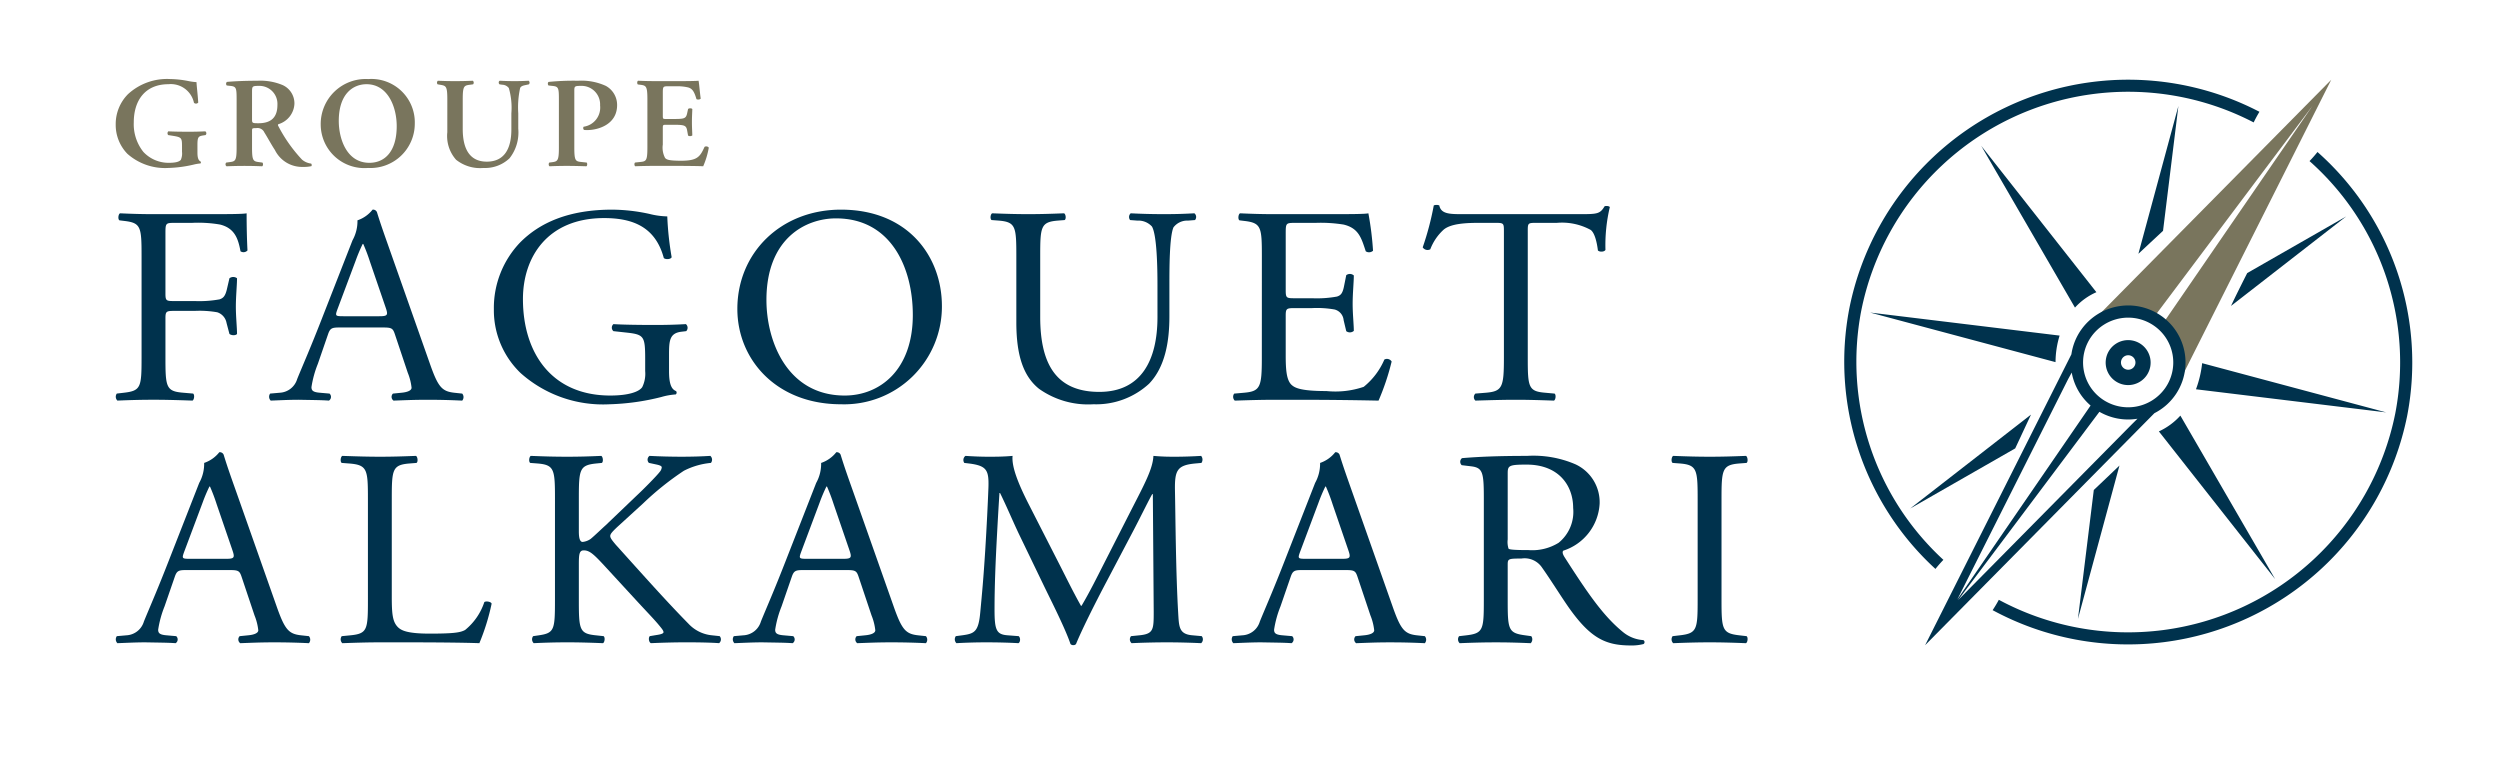 <svg id="e205eb52-3f1c-46bb-8120-bad1265d8885" data-name="Logo Client" xmlns="http://www.w3.org/2000/svg" width="225" height="70" viewBox="0 0 225 70"><rect width="225" height="70" fill="none"/><path d="M21.752,51.939c-.183-.558-.288-.633-1.074-.633H16.724c-.655,0-.811.075-.995.607l-.918,2.658a9.432,9.432,0,0,0-.576,2.1c0,.304.131.457.76.507l.863.076a.398.398,0,0,1-.052.633c-.68-.051-1.493-.051-2.724-.076-.865,0-1.807.05-2.514.076a.484.484,0,0,1-.052-.633l.863-.076a1.73,1.73,0,0,0,1.571-1.24c.472-1.165,1.205-2.809,2.305-5.645L17.93,43.459a3.52,3.52,0,0,0,.444-1.796,2.946,2.946,0,0,0,1.363-.962.372.372,0,0,1,.393.228c.339,1.113.758,2.278,1.152,3.391l3.587,10.175c.76,2.177,1.101,2.557,2.226,2.683l.707.076a.482.482,0,0,1,0,.633c-1.073-.051-1.989-.076-3.168-.076-1.257,0-2.253.05-3.011.076a.416.416,0,0,1-.053-.633l.76-.076c.55-.05.916-.203.916-.455a5.031,5.031,0,0,0-.341-1.341Zm-5.185-2.253c-.209.582-.183.607.549.607h3.222c.758,0,.811-.101.576-.784l-1.413-4.125a16.657,16.657,0,0,0-.602-1.595h-.053a15.307,15.307,0,0,0-.628,1.494Z" fill="#00324d"/><path d="M33.113,44.903c0-2.658-.052-3.063-1.703-3.19l-.654-.05c-.158-.101-.106-.557.052-.633,1.466.05,2.356.076,3.404.076,1.022,0,1.912-.026,3.222-.076.156.076.209.532.052.633l-.628.05c-1.545.126-1.598.532-1.598,3.19V53.71c0,1.595.08,2.253.55,2.733.288.279.786.583,2.855.583,2.226,0,2.777-.101,3.196-.329a5.419,5.419,0,0,0,1.728-2.507c.158-.126.655-.025.655.153a19.784,19.784,0,0,1-1.101,3.544c-1.335-.051-3.823-.076-6.52-.076H34.213c-1.099,0-1.937.025-3.404.076a.478.478,0,0,1-.052-.633l.785-.076c1.52-.151,1.571-.507,1.571-3.163Z" fill="#00324d"/><path d="M49.948,44.903c0-2.658-.053-3.063-1.571-3.19l-.655-.05c-.157-.101-.105-.557.053-.633,1.282.05,2.12.076,3.299.076,1.022,0,1.912-.026,3.038-.076.158.076.209.532.053.633l-.499.05c-1.518.153-1.57.532-1.57,3.19v2.909c0,.482.052.962.339.962a1.522,1.522,0,0,0,.733-.278c.367-.304,1.048-.962,1.335-1.216l2.83-2.707c.497-.457,1.78-1.748,2.042-2.102a.728.728,0,0,0,.183-.405c0-.1-.105-.176-.446-.253l-.707-.151a.414.414,0,0,1,.053-.633c.916.05,1.964.076,2.88.076s1.807-.026,2.592-.076a.458.458,0,0,1,.053.633,6.64,6.64,0,0,0-2.436.708,26.164,26.164,0,0,0-3.666,2.936l-2.356,2.151c-.367.354-.603.583-.603.784,0,.178.158.38.499.786,2.488,2.758,4.505,5.036,6.546,7.112a3.309,3.309,0,0,0,2.095,1.037l.707.076a.432.432,0,0,1-.052.633c-.68-.051-1.703-.076-2.933-.076-1.074,0-1.99.025-3.194.076-.184-.051-.263-.482-.106-.633l.603-.101c.366-.051.629-.126.629-.253,0-.153-.184-.355-.367-.583-.497-.607-1.177-1.291-2.173-2.379L55.081,51.66c-1.493-1.62-1.912-2.127-2.541-2.127-.393,0-.444.329-.444,1.216v3.265c0,2.657.052,3.012,1.518,3.163l.707.076c.158.101.105.557-.052.633-1.284-.051-2.173-.076-3.196-.076-1.073,0-1.964.025-3.038.076a.476.476,0,0,1-.052-.633l.524-.076c1.387-.203,1.44-.507,1.44-3.163Z" fill="#00324d"/><path d="M77.284,51.939c-.183-.558-.288-.633-1.074-.633H72.255c-.655,0-.811.075-.995.607l-.918,2.658a9.432,9.432,0,0,0-.576,2.1c0,.304.131.457.76.507l.863.076a.398.398,0,0,1-.052.633c-.68-.051-1.493-.051-2.724-.076-.865,0-1.807.05-2.514.076a.484.484,0,0,1-.052-.633l.863-.076a1.73,1.73,0,0,0,1.571-1.24c.472-1.165,1.205-2.809,2.305-5.645l2.672-6.833a3.52,3.52,0,0,0,.444-1.796,2.945,2.945,0,0,0,1.363-.962.372.372,0,0,1,.393.228c.339,1.113.758,2.278,1.152,3.391L80.4,54.495c.76,2.177,1.101,2.557,2.226,2.683l.707.076a.482.482,0,0,1,0,.633c-1.073-.051-1.989-.076-3.168-.076-1.257,0-2.253.05-3.011.076a.416.416,0,0,1-.053-.633l.76-.076c.55-.05.916-.203.916-.455a5.031,5.031,0,0,0-.341-1.341Zm-5.185-2.253c-.21.582-.183.607.549.607H75.87c.758,0,.811-.101.576-.784L75.032,45.383a16.657,16.657,0,0,0-.602-1.595h-.053a15.307,15.307,0,0,0-.628,1.494Z" fill="#00324d"/><path d="M95.48,51.052c.602,1.19,1.177,2.354,1.806,3.469h.053c.707-1.19,1.362-2.507,2.017-3.798l2.461-4.833c1.179-2.303,1.939-3.695,1.99-4.86.891.076,1.44.076,1.965.076.654,0,1.518-.026,2.33-.076a.517.517,0,0,1,.027.633l-.55.05c-1.65.153-1.859.633-1.833,2.404.052,2.683.078,7.365.288,11.01.078,1.266.052,1.949,1.284,2.05l.838.076a.455.455,0,0,1-.053.633c-1.073-.051-2.147-.076-3.09-.076-.916,0-2.095.025-3.169.076a.457.457,0,0,1-.052-.633l.758-.076c1.284-.126,1.284-.532,1.284-2.151l-.078-10.554h-.053c-.183.278-1.179,2.303-1.701,3.29L99.67,52.192c-1.179,2.228-2.358,4.607-2.828,5.77a.31.31,0,0,1-.263.101.322.322,0,0,1-.235-.101c-.446-1.341-1.703-3.821-2.305-5.061l-2.358-4.886c-.55-1.163-1.101-2.48-1.676-3.644h-.053c-.103,1.569-.183,3.037-.261,4.504-.078,1.545-.183,3.796-.183,5.948,0,1.874.156,2.278,1.179,2.354l.995.076c.183.151.156.557-.027.633-.89-.051-1.912-.076-2.906-.076-.838,0-1.781.025-2.671.076a.488.488,0,0,1-.053-.633l.576-.076c1.101-.151,1.466-.304,1.624-2.075.158-1.671.288-3.062.446-5.569.131-2.1.235-4.252.288-5.644.053-1.593-.157-1.974-1.754-2.176l-.419-.05a.463.463,0,0,1,.105-.633c.785.05,1.413.076,2.069.076.602,0,1.31,0,2.173-.076-.105.987.55,2.557,1.362,4.175Z" fill="#00324d"/><path d="M122.184,51.939c-.183-.558-.288-.633-1.073-.633h-3.955c-.654,0-.811.075-.995.607l-.916,2.658a9.387,9.387,0,0,0-.577,2.1c0,.304.131.457.76.507l.865.076a.399.399,0,0,1-.053.633c-.682-.051-1.493-.051-2.724-.076-.865,0-1.807.05-2.514.076a.487.487,0,0,1-.053-.633l.865-.076a1.73,1.73,0,0,0,1.571-1.24c.472-1.165,1.205-2.809,2.305-5.645l2.672-6.833a3.54,3.54,0,0,0,.446-1.796,2.929,2.929,0,0,0,1.361-.962.373.373,0,0,1,.394.228c.341,1.113.76,2.278,1.152,3.391l3.588,10.175c.758,2.177,1.099,2.557,2.225,2.683l.708.076a.485.485,0,0,1,0,.633c-1.074-.051-1.992-.076-3.169-.076-1.257,0-2.253.05-3.013.076a.415.415,0,0,1-.052-.633l.76-.076c.549-.05.916-.203.916-.455a5.031,5.031,0,0,0-.341-1.341ZM117,49.686c-.209.582-.184.607.55.607h3.221c.76,0,.811-.101.576-.784l-1.413-4.125a16.231,16.231,0,0,0-.603-1.595h-.052a15.307,15.307,0,0,0-.628,1.494Z" fill="#00324d"/><path d="M133.545,44.928c0-2.404-.078-2.834-1.152-2.961l-.838-.101a.414.414,0,0,1,.026-.633c1.467-.126,3.274-.203,5.84-.203a9.547,9.547,0,0,1,4.373.759,3.758,3.758,0,0,1,2.173,3.542A4.714,4.714,0,0,1,140.695,49.56c-.131.151,0,.404.13.607,2.095,3.265,3.483,5.29,5.264,6.734a3.197,3.197,0,0,0,1.807.708.208.208,0,0,1,.026.354,4.19,4.19,0,0,1-1.152.128c-2.226,0-3.562-.633-5.421-3.19-.682-.937-1.756-2.683-2.567-3.821a1.889,1.889,0,0,0-1.859-.811c-1.179,0-1.23.025-1.23.557v3.19c0,2.657.052,2.961,1.57,3.163l.55.076a.483.483,0,0,1-.052.633c-1.179-.051-2.068-.076-3.116-.076-1.101,0-2.043.025-3.274.076a.476.476,0,0,1-.053-.633l.655-.076c1.518-.178,1.571-.507,1.571-3.163Zm2.148,3.619a1.942,1.942,0,0,0,.078.836c.078.076.471.126,1.807.126a4.509,4.509,0,0,0,2.697-.658,3.578,3.578,0,0,0,1.309-3.139c0-1.999-1.282-3.898-4.19-3.898-1.623,0-1.701.101-1.701.811Z" fill="#00324d"/><path d="M152.789,44.953c0-2.683-.053-3.114-1.598-3.24l-.654-.05c-.158-.101-.106-.557.052-.633,1.309.05,2.2.076,3.3.076,1.048,0,1.937-.026,3.246-.076.158.076.21.532.053.633l-.655.05c-1.545.126-1.597.557-1.597,3.24v9.01c0,2.683.052,3.037,1.597,3.215l.655.076c.157.101.105.557-.053.633-1.309-.051-2.199-.076-3.246-.076-1.101,0-1.992.025-3.3.076a.478.478,0,0,1-.052-.633l.654-.076c1.545-.178,1.598-.532,1.598-3.215Z" fill="#00324d"/><path d="M17.77,13.728c0,.405.059.705.286.809a.135.135,0,0,1-.011.174,3.548,3.548,0,0,0-.576.093,11.152,11.152,0,0,1-2.32.312,5.107,5.107,0,0,1-3.683-1.273,3.728,3.728,0,0,1-1.052-2.647A3.814,3.814,0,0,1,11.514,8.48,5.194,5.194,0,0,1,15.33,7.115a8.925,8.925,0,0,1,1.591.173,4.883,4.883,0,0,0,.765.104c.011.347.095.937.155,1.838a.264.264,0,0,1-.383.024,2.129,2.129,0,0,0-2.296-1.675c-2.105,0-3.122,1.467-3.122,3.433a3.999,3.999,0,0,0,.862,2.658,3.096,3.096,0,0,0,2.307.983c.574,0,.922-.092,1.064-.265a1.423,1.423,0,0,0,.108-.729v-.416c0-.82-.011-.89-.813-1.018l-.43-.068a.243.243,0,0,1,.011-.336c.467.024,1.04.035,1.866.035.538,0,.946-.011,1.46-.035a.209.209,0,0,1,.024.336l-.215.033c-.443.069-.514.162-.514.868Z" fill="#79755d"/><path d="M21.296,9.035c0-1.11-.013-1.249-.574-1.306L20.41,7.694a.227.227,0,0,1,.013-.323c.753-.069,1.77-.104,2.75-.104a5.169,5.169,0,0,1,2.272.393,1.809,1.809,0,0,1,1.053,1.688,2.015,2.015,0,0,1-1.436,1.827c-.071.035-.047.126,0,.196A13.373,13.373,0,0,0,27.18,14.364a1.546,1.546,0,0,0,.824.358.207.207,0,0,1,.025.232,3.358,3.358,0,0,1-.791.069A2.724,2.724,0,0,1,24.74,13.498c-.323-.486-.658-1.122-.946-1.573a.673.673,0,0,0-.74-.393c-.359,0-.371.011-.371.254v1.48c0,1.226.108,1.26.67,1.33l.263.035c.084.081.071.289-.024.335-.527-.022-1.064-.035-1.591-.035s-1.064.013-1.615.035a.222.222,0,0,1-.024-.335l.263-.035c.563-.069.67-.104.67-1.33Zm1.387,1.664c0,.371,0,.393.574.393,1.172,0,1.711-.554,1.711-1.653a1.621,1.621,0,0,0-1.651-1.71c-.622,0-.634.035-.634.566Z" fill="#79755d"/><path d="M37.331,11.139a3.993,3.993,0,0,1-4.21,3.977A3.934,3.934,0,0,1,28.864,11.22a4.052,4.052,0,0,1,4.281-4.104A3.908,3.908,0,0,1,37.331,11.139ZM30.49,10.884c0,1.596.705,3.769,2.752,3.769,1.363,0,2.462-.983,2.462-3.305,0-1.746-.813-3.769-2.714-3.769C31.794,7.579,30.49,8.423,30.49,10.884Z" fill="#79755d"/><path d="M40.259,8.966c0-1.226-.109-1.248-.67-1.341L39.385,7.59a.228.228,0,0,1,.025-.323c.478.022,1.016.035,1.542.035.539,0,1.077-.013,1.603-.035a.228.228,0,0,1,.024.323l-.264.035c-.561.069-.669.115-.669,1.341v2.647c0,1.595.501,2.936,2.165,2.936,1.566,0,2.212-1.144,2.212-2.901v-1.445a6.417,6.417,0,0,0-.228-2.278.772.772,0,0,0-.598-.3L44.959,7.59c-.107-.08-.096-.289.024-.323.406.022.86.035,1.327.035.503,0,.825-.013,1.268-.035a.219.219,0,0,1,.024.323l-.263.058c-.228.046-.443.092-.527.276a8.1,8.1,0,0,0-.168,2.278v1.376a3.758,3.758,0,0,1-.789,2.671,3.202,3.202,0,0,1-2.344.868,3.463,3.463,0,0,1-2.464-.74,3.218,3.218,0,0,1-.789-2.475Z" fill="#79755d"/><path d="M50.301,9.035c0-1.052-.013-1.237-.514-1.295l-.419-.046c-.084-.08-.084-.278.013-.323a22.58,22.58,0,0,1,2.643-.104,5.264,5.264,0,0,1,2.499.462,1.953,1.953,0,0,1,1.017,1.734c0,1.757-1.733,2.243-2.679,2.243a2.304,2.304,0,0,1-.299-.013.224.224,0,0,1-.035-.289A1.737,1.737,0,0,0,54.008,9.486a1.666,1.666,0,0,0-1.71-1.757c-.598,0-.61.035-.61.486v5.051c0,1.226.107,1.26.67,1.317l.443.047c.071.081.059.289-.025.335-.705-.022-1.243-.035-1.77-.035s-1.064.013-1.542.035c-.096-.046-.108-.254-.025-.335l.191-.024c.563-.07.67-.115.67-1.341Z" fill="#79755d"/><path d="M58.266,8.966c0-1.226-.108-1.272-.67-1.341l-.191-.024c-.082-.08-.071-.289.025-.335.454.022,1.015.035,1.542.035h2.285c.765,0,1.458-.013,1.613-.035.049.196.12,1.109.193,1.606-.049.093-.288.117-.383.047-.193-.67-.371-.948-.754-1.052a4.175,4.175,0,0,0-.957-.104h-.802c-.514,0-.514.022-.514.681v1.954c0,.3.013.311.288.311h.574c1.041,0,1.219-.011,1.327-.508l.084-.393c.096-.081.323-.081.383.011-.011.312-.036.729-.036,1.156,0,.44.025.844.036,1.213a.348.348,0,0,1-.383.013l-.084-.462c-.084-.486-.286-.509-1.327-.509H59.94c-.275,0-.288.024-.288.312v1.469a1.989,1.989,0,0,0,.204,1.202c.144.162.346.243,1.351.254,1.52.011,1.782-.312,2.201-1.248a.288.288,0,0,1,.383.069,7.263,7.263,0,0,1-.503,1.675c-.527-.022-1.555-.035-2.954-.035H58.971c-.527,0-1.256.013-1.793.035-.096-.046-.107-.254-.024-.335l.441-.047c.563-.057.67-.092.67-1.317Z" fill="#79755d"/><path d="M193.951,28.416l14.18-18.9-13.377,19.47a4.83,4.83,0,0,1,1.59,4.427l.202.143L209.812,7.178,189.02,28.217l.202.143A4.903,4.903,0,0,1,193.951,28.416Z" fill="#79755d"/><path d="M182.79,37.315l-10.875,8.453,9.454-5.412Zm2.207-4.723a8.248,8.248,0,0,1,.368-2.389L168.309,28.13Zm9.539-4.146a5.184,5.184,0,0,0-7.203,1.195,5.089,5.089,0,0,0-.907,2.247L173.26,58.068l20.636-20.881a5.119,5.119,0,0,0,.64-8.742Zm-6.383,8.053L176.155,53.962,186.132,34.12l.323-.589A5.101,5.101,0,0,0,188.154,36.499Zm3.713,1.688-15.639,15.826L188.947,37.062a5.176,5.176,0,0,0,3.425.624Zm2.972-3.221a4.075,4.075,0,0,1-5.661.94,4.019,4.019,0,0,1-.946-5.627,4.076,4.076,0,0,1,5.663-.94A4.018,4.018,0,0,1,194.839,34.966Zm-2.383-12.125c.685-.639,1.432-1.335,2.218-2.067L196.056,9.54ZM190.752,41.898c-.69.662-1.47,1.406-2.31,2.201l-1.428,11.607Zm-4.004-14.213a5.635,5.635,0,0,1,1.928-1.387L178.309,13.124Zm7.551,11.141L204.763,52.122l-8.53-14.717A5.918,5.918,0,0,1,194.299,38.826Zm20.463-1.71-16.569-4.43a9.682,9.682,0,0,1-.555,2.349ZM200.79,27.535l10.366-8.057L202.25,24.576C201.67,25.716,201.168,26.73,200.79,27.535Z" fill="#00324d"/><path d="M193.522,33.007a2.023,2.023,0,1,1-1.6-2.358A2.023,2.023,0,0,1,193.522,33.007Zm-1.861-1.024a.652.652,0,1,0,.519.765A.656.656,0,0,0,191.662,31.983Z" fill="#00324d"/><path d="M174.906,50.386a24.217,24.217,0,0,1-7.389-22.445,24.498,24.498,0,0,1,35.314-16.923,10.806,10.806,0,0,1,.519-.957,25.594,25.594,0,0,0-36.905,17.671A25.298,25.298,0,0,0,174.19,51.204,10.838,10.838,0,0,1,174.906,50.386Z" fill="#00324d"/><path d="M208.574,13.68a10.873,10.873,0,0,1-.717.818,24.224,24.224,0,0,1,7.712,22.738,24.536,24.536,0,0,1-35.675,16.746,10.735,10.735,0,0,1-.558.932,25.625,25.625,0,0,0,37.306-17.471A25.306,25.306,0,0,0,208.574,13.68Z" fill="#00324d"/><path d="M14.89,26.411c0,.684.078.684.863.684h1.781a10.19,10.19,0,0,0,2.226-.153c.288-.101.497-.228.655-.886l.235-1.012a.564.564,0,0,1,.682,0c0,.607-.105,1.62-.105,2.555,0,.912.105,1.874.105,2.455-.105.153-.497.153-.682,0l-.261-.987a1.232,1.232,0,0,0-.838-.962,9.203,9.203,0,0,0-2.017-.126H15.753c-.785,0-.863.025-.863.683v3.519c0,2.657.052,3.037,1.596,3.163l.891.076c.157.101.105.557-.053.633-1.545-.051-2.434-.076-3.482-.076-1.154,0-2.043.025-3.274.076a.48.48,0,0,1-.053-.633l.655-.076c1.518-.178,1.571-.507,1.571-3.163V23.07c0-2.657-.053-3.012-1.571-3.188l-.419-.051c-.158-.101-.105-.557.052-.633,1.101.051,1.992.076,3.039.076h4.819c1.676,0,3.194,0,3.535-.076,0,1.165.026,2.379.078,3.341a.482.482,0,0,1-.629.076c-.21-1.14-.524-2.075-1.834-2.404a11.505,11.505,0,0,0-2.539-.153H15.675c-.785,0-.785.051-.785,1.013Z" fill="#00324d"/><path d="M35.548,30.107c-.183-.558-.288-.633-1.073-.633H30.52c-.654,0-.811.075-.995.607l-.916,2.658a9.392,9.392,0,0,0-.577,2.1c0,.304.131.457.76.507l.865.076a.399.399,0,0,1-.053.633c-.682-.051-1.493-.051-2.724-.076-.865,0-1.807.05-2.514.076a.487.487,0,0,1-.053-.633l.865-.076a1.73,1.73,0,0,0,1.571-1.24c.472-1.165,1.205-2.809,2.305-5.645l2.672-6.833a3.545,3.545,0,0,0,.446-1.798,2.919,2.919,0,0,0,1.36-.962.375.375,0,0,1,.394.228c.341,1.115.76,2.279,1.152,3.393l3.588,10.175c.758,2.176,1.099,2.557,2.225,2.683l.708.076a.485.485,0,0,1,0,.633c-1.074-.051-1.992-.076-3.169-.076-1.257,0-2.253.05-3.013.076a.415.415,0,0,1-.052-.633l.76-.076c.549-.05.916-.203.916-.455A5.031,5.031,0,0,0,36.7,33.55Zm-5.185-2.253c-.209.582-.184.607.55.607h3.221c.76,0,.811-.101.575-.784l-1.413-4.125a16.105,16.105,0,0,0-.603-1.595h-.052a15.136,15.136,0,0,0-.628,1.494Z" fill="#00324d"/><path d="M60.213,33.397c0,1.012.158,1.62.628,1.798a.204.204,0,0,1-.026.304,5.966,5.966,0,0,0-1.282.228,21.166,21.166,0,0,1-4.689.658,11.139,11.139,0,0,1-7.988-2.809,7.837,7.837,0,0,1-2.408-5.745A8.518,8.518,0,0,1,46.804,21.83c1.754-1.772,4.348-2.962,8.302-2.962a16.144,16.144,0,0,1,3.326.38,7.174,7.174,0,0,0,1.623.228,27.526,27.526,0,0,0,.394,3.67c-.078.203-.55.228-.707.076-.735-2.735-2.699-3.595-5.369-3.595-5.081,0-7.308,3.494-7.308,7.29,0,4.86,2.594,8.681,7.858,8.681,1.623,0,2.592-.329,2.88-.759a2.727,2.727,0,0,0,.263-1.442V32.385c0-2.127-.08-2.278-1.703-2.455l-1.152-.126a.413.413,0,0,1,0-.633c.76.05,2.2.076,3.745.076,1.021,0,1.912-.026,2.775-.076a.431.431,0,0,1,.027.633l-.419.05c-1.099.126-1.126.836-1.126,2.127Z" fill="#00324d"/><path d="M66.362,27.803c0-5.062,3.928-8.935,9.322-8.935,6.051,0,9.088,4.227,9.088,8.682a8.796,8.796,0,0,1-9.088,8.834C69.871,36.384,66.362,32.359,66.362,27.803Zm15.791.532c0-4.175-1.912-8.681-6.914-8.681-2.724,0-6.26,1.796-6.26,7.34,0,3.745,1.885,8.605,7.045,8.605C79.168,35.599,82.154,33.321,82.154,28.335Z" fill="#00324d"/><path d="M104.172,25.627c0-1.569-.053-4.481-.497-5.24a1.655,1.655,0,0,0-1.31-.532l-.655-.05a.447.447,0,0,1,.053-.608c.994.051,1.964.076,2.985.076,1.101,0,1.807-.025,2.75-.076a.427.427,0,0,1,.052.608l-.628.05a1.553,1.553,0,0,0-1.309.608c-.367.836-.367,3.746-.367,5.164v2.861c0,2.201-.366,4.531-1.833,6.049A7.03,7.03,0,0,1,98.41,36.384a7.626,7.626,0,0,1-4.898-1.392c-1.387-1.113-2.042-2.962-2.042-5.973V23.045c0-2.632-.053-3.062-1.571-3.19l-.655-.05c-.156-.101-.105-.532.053-.608,1.309.051,2.2.076,3.247.076,1.074,0,1.937-.025,3.221-.076.158.076.21.507.052.608l-.628.05c-1.518.128-1.57.558-1.57,3.19v5.468c0,4.075,1.309,6.757,5.316,6.757,3.796,0,5.238-2.885,5.238-6.732Z" fill="#00324d"/><path d="M113.568,23.07c0-2.632-.052-3.012-1.598-3.188l-.419-.051c-.156-.101-.105-.557.053-.633,1.126.051,2.015.076,3.09.076h4.923c1.676,0,3.221,0,3.537-.076a27.977,27.977,0,0,1,.419,3.368.531.531,0,0,1-.655.05c-.393-1.19-.628-2.075-1.99-2.404a12.942,12.942,0,0,0-2.541-.153h-1.886c-.786,0-.786.051-.786,1.013v5.062c0,.708.08.708.865.708h1.52a10.029,10.029,0,0,0,2.225-.151c.316-.101.499-.253.628-.886l.209-1.038a.534.534,0,0,1,.682.025c0,.608-.105,1.595-.105,2.557,0,.912.105,1.873.105,2.43a.534.534,0,0,1-.682.025l-.235-.987a1.09,1.09,0,0,0-.813-.962,9.046,9.046,0,0,0-2.015-.126h-1.52c-.785,0-.865.025-.865.683V31.98c0,1.341.08,2.201.499,2.632.314.304.865.583,3.169.583a7.9,7.9,0,0,0,3.352-.38,6.386,6.386,0,0,0,1.859-2.455.492.492,0,0,1,.655.178,21.651,21.651,0,0,1-1.179,3.519c-2.358-.051-4.687-.076-7.019-.076h-2.358c-1.126,0-2.015.025-3.562.076a.48.48,0,0,1-.052-.633l.863-.076c1.493-.126,1.624-.507,1.624-3.163Z" fill="#00324d"/><path d="M137.499,32.183c0,2.657.052,3.037,1.571,3.163l.838.076c.156.101.105.557-.053.633-1.492-.051-2.383-.076-3.43-.076s-1.964.025-3.64.076a.433.433,0,0,1,0-.633l.943-.076c1.493-.126,1.624-.507,1.624-3.163V20.868c0-.784,0-.811-.786-.811h-1.44c-1.126,0-2.567.051-3.221.633a4.613,4.613,0,0,0-1.179,1.746.516.516,0,0,1-.682-.176,25.937,25.937,0,0,0,.996-3.771.67.67,0,0,1,.497,0c.158.809,1.021.784,2.226.784H142.37c1.415,0,1.651-.05,2.043-.708.131-.051.419-.026.471.075a14.858,14.858,0,0,0-.393,3.848c-.105.203-.549.203-.68.05-.078-.633-.263-1.569-.655-1.848a5.369,5.369,0,0,0-3.038-.633h-1.859c-.786,0-.76.026-.76.861Z" fill="#00324d"/></svg>